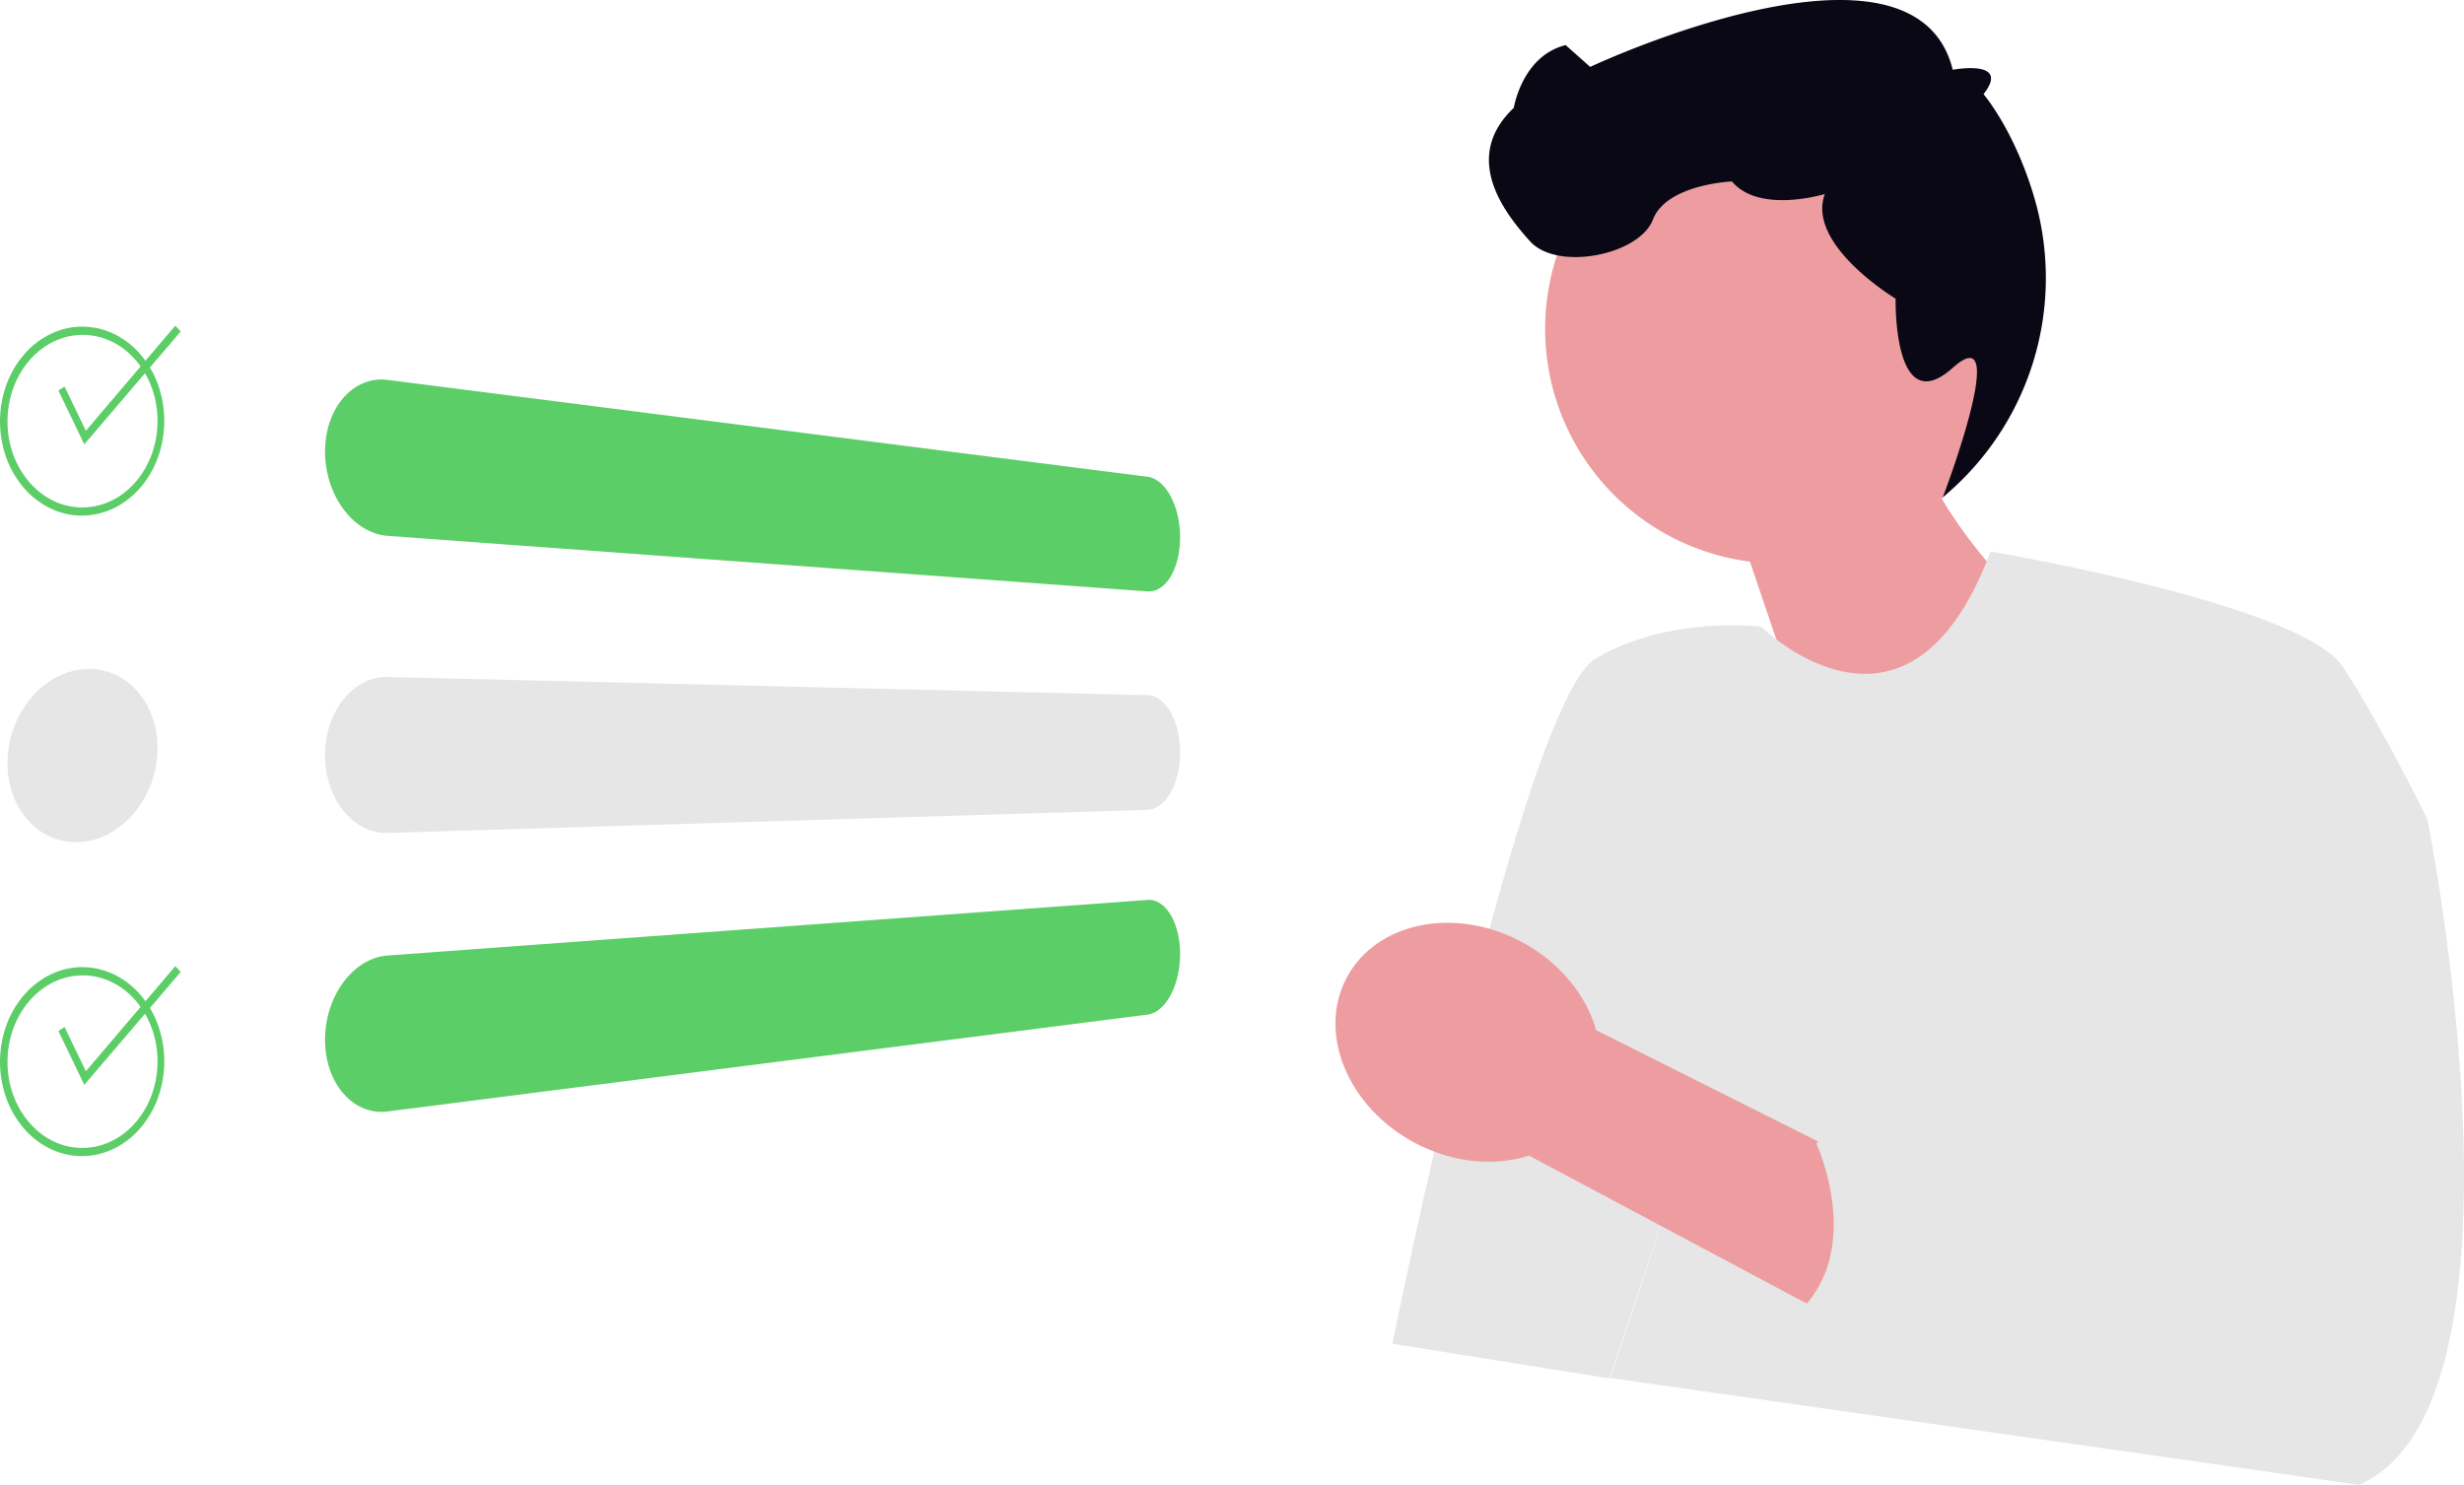 <svg xmlns="http://www.w3.org/2000/svg" viewBox="0 0 800.158 482.261">
  <path fill="#ed9da0" d="M653.005 93.422a76.213 76.213 0 1 0-84.73 89l31.612 93.265 62.946-74.811s-19.6-17.5-32.264-38.909a76.13 76.13 0 0 0 22.44-68.545Z"/>
  <path fill="#e6e6e6" d="M646.856 179.225s100.685 16.977 113.969 37.347 27.454 49.6 27.454 49.6 38.082 189.525-22.141 216.093l-243.27-34.69 29.834-89.3-30.109 89.446-70.437-11.275s42.1-208.36 66.009-222.531 53.8-10.362 53.8-10.362 47.6 47.3 74.391-24.309l.5-.019Z"/>
  <path fill="#090814" d="M592.609 63.011s-21.306 6.547-30.163-4.081c0 0-21.255.886-25.683 12.4s-31 16.827-39.853 7.085-22.141-27.454-5.314-43.4c0 0 2.657-16.827 16.827-20.369l7.971 7.085s105.28-49.512 117.733.927c0 0 19.065-3.594 10 7.924 0 0 10.211 11.84 16.689 34.293a92.568 92.568 0 0 1-29.9 96.635s22.64-59.428 3.211-42.037-18.543-22.463-18.543-22.463-29.123-17.521-22.975-34Z"/>
  <path fill="#ed9da0" d="m496.539 375.349 148.185 78.961 28.491-42.01-154.861-77.677c-3.229-11.306-11.735-22.008-24.162-28.663-21.743-11.645-47.181-6.5-56.818 11.5s.176 42.021 21.919 53.666c12.426 6.655 26.048 7.8 37.249 4.227Z"/>
  <path fill="#e6e6e6" d="m704.146 340.561 7.085 21.255s-16.827 17.967 0 28.025l-59.337-7.655s-24.022-17.717-25.738-3.1c0 0-30.056-19.924-36.256-7.525 0 0 17.777 38.441-10.153 58.188l37.164 16.711 26.471 17.915 122.756 17.887"/>
  <path fill="#5cce67" d="M372.625 154.851 125.9 123.395a16.02 16.02 0 0 0-2-.13 15.284 15.284 0 0 0-1.975.125 15.117 15.117 0 0 0-1.939.38 15.5 15.5 0 0 0-1.9.64 16.135 16.135 0 0 0-1.764.853 16.794 16.794 0 0 0-1.673 1.066 17.92 17.92 0 0 0-1.573 1.285 19.56 19.56 0 0 0-1.469 1.493 21.03 21.03 0 0 0-1.339 1.687q-.632.888-1.187 1.848t-1.029 2q-.474 1.039-.866 2.149-.405 1.147-.71 2.345t-.51 2.438q-.2 1.239-.307 2.518t-.107 2.59q0 1.309.107 2.61t.307 2.58q.207 1.285.512 2.544t.71 2.489q.391 1.189.866 2.323t1.029 2.209q.554 1.074 1.187 2.085t1.339 1.955q.708.939 1.469 1.792t1.574 1.6q.812.752 1.673 1.4a20.928 20.928 0 0 0 1.764 1.2 19.268 19.268 0 0 0 1.9 1.016 17.775 17.775 0 0 0 1.939.769 16.792 16.792 0 0 0 1.975.521 16.362 16.362 0 0 0 2 .272l246.725 18.048a6.25 6.25 0 0 0 2.132-.213 6.679 6.679 0 0 0 1.029-.38 7.6 7.6 0 0 0 1-.56 8.877 8.877 0 0 0 .923-.7 10.348 10.348 0 0 0 .87-.853 12.284 12.284 0 0 0 .813-1q.393-.535.756-1.141t.685-1.263q.323-.658.6-1.367t.522-1.465q.24-.757.437-1.559.208-.829.358-1.689t.257-1.744q.1-.885.155-1.793t.051-1.837q0-.928-.051-1.846t-.155-1.824q-.1-.905-.257-1.8t-.358-1.761q-.2-.842-.437-1.646t-.522-1.563q-.285-.77-.6-1.493t-.685-1.4q-.363-.679-.756-1.292t-.813-1.162q-.421-.549-.87-1.028a11.933 11.933 0 0 0-.923-.889 10.021 10.021 0 0 0-1-.76 8.431 8.431 0 0 0-1.029-.586 7.336 7.336 0 0 0-1.055-.409 6.728 6.728 0 0 0-1.079-.229"/>
  <path fill="#e6e6e6" d="M372.625 225.795 125.9 219.886a15.86 15.86 0 0 0-3.98.406 16.234 16.234 0 0 0-1.939.581 17.18 17.18 0 0 0-1.9.832 18.348 18.348 0 0 0-1.764 1.032 19.406 19.406 0 0 0-1.673 1.242 20.883 20.883 0 0 0-1.574 1.448q-.762.776-1.469 1.65t-1.339 1.826q-.632.95-1.187 1.97t-1.029 2.109q-.474 1.088-.866 2.239-.405 1.191-.71 2.42t-.51 2.49q-.2 1.261-.307 2.551t-.107 2.6q0 1.31.107 2.6t.307 2.549q.207 1.254.512 2.481t.71 2.416q.391 1.154.866 2.239t1.029 2.1q.554 1.017 1.186 1.963t1.339 1.812q.708.87 1.469 1.641a20.673 20.673 0 0 0 1.574 1.438 19.222 19.222 0 0 0 1.678 1.233 18.208 18.208 0 0 0 1.764 1.02 17.075 17.075 0 0 0 1.9.82 16.17 16.17 0 0 0 1.939.568 15.647 15.647 0 0 0 3.98.385l246.723-7.506a6.42 6.42 0 0 0 1.079-.125 6.712 6.712 0 0 0 1.055-.306 7.477 7.477 0 0 0 1.029-.486 8.735 8.735 0 0 0 1-.663 10.364 10.364 0 0 0 .923-.8 12.064 12.064 0 0 0 .87-.942q.42-.5.813-1.082t.756-1.219q.362-.644.685-1.335t.6-1.429q.282-.749.522-1.526t.437-1.6q.208-.842.358-1.717t.257-1.771q.1-.9.155-1.812t.051-1.842q0-.92-.051-1.838t-.155-1.812q-.1-.9-.257-1.769t-.358-1.724q-.2-.823-.438-1.6t-.521-1.516q-.28-.736-.6-1.425t-.685-1.329q-.364-.641-.756-1.215t-.813-1.078a11.946 11.946 0 0 0-.87-.937 10.23 10.23 0 0 0-.923-.793 8.658 8.658 0 0 0-1-.657 7.416 7.416 0 0 0-1.03-.478 6.668 6.668 0 0 0-1.055-.3 6.405 6.405 0 0 0-1.079-.117"/>
  <path fill="#5cce67" d="M372.625 292.305 125.9 310.35a16.373 16.373 0 0 0-2 .272 16.808 16.808 0 0 0-1.975.521 17.784 17.784 0 0 0-1.939.769 19.273 19.273 0 0 0-1.9 1.016 20.925 20.925 0 0 0-1.764 1.2q-.861.658-1.673 1.4t-1.574 1.6q-.762.85-1.469 1.792t-1.339 1.957q-.632 1.012-1.187 2.085t-1.029 2.209q-.474 1.134-.866 2.323-.405 1.228-.71 2.489t-.51 2.54q-.2 1.281-.307 2.581t-.107 2.61q0 1.31.107 2.59t.307 2.519q.207 1.243.512 2.439t.71 2.345q.391 1.111.866 2.149t1.029 2q.554.963 1.187 1.848a21.048 21.048 0 0 0 1.339 1.686 19.56 19.56 0 0 0 1.469 1.493 17.927 17.927 0 0 0 1.574 1.285 16.8 16.8 0 0 0 1.673 1.066 16.13 16.13 0 0 0 1.764.853 15.491 15.491 0 0 0 1.9.64 15.107 15.107 0 0 0 1.939.379 15.28 15.28 0 0 0 1.975.125 16.021 16.021 0 0 0 2-.13l246.723-31.448a6.725 6.725 0 0 0 1.079-.229 7.328 7.328 0 0 0 1.055-.409 8.4 8.4 0 0 0 1.029-.586 10.027 10.027 0 0 0 1-.76 11.944 11.944 0 0 0 .923-.889q.443-.48.87-1.028t.813-1.162q.393-.614.756-1.292t.685-1.4q.323-.727.6-1.492t.522-1.573q.24-.8.437-1.646.208-.872.358-1.762t.257-1.8q.1-.905.155-1.824t.051-1.848q0-.923-.052-1.832t-.155-1.793q-.1-.888-.256-1.747t-.358-1.689q-.2-.8-.437-1.559t-.521-1.465q-.285-.709-.6-1.367t-.689-1.26q-.364-.608-.756-1.141a12.258 12.258 0 0 0-.813-1 10.353 10.353 0 0 0-.87-.853 8.9 8.9 0 0 0-.923-.7 7.615 7.615 0 0 0-1-.56 6.692 6.692 0 0 0-1.029-.38 6.248 6.248 0 0 0-2.132-.213"/>
  <path fill="#e6e6e6" d="M27.368 217.342a22.07 22.07 0 0 0-2.452.32 22.447 22.447 0 0 0-2.417.593 23.329 23.329 0 0 0-2.373.868 24.764 24.764 0 0 0-2.321 1.141q-1.105.622-2.161 1.352t-2.05 1.569q-.994.837-1.929 1.785t-1.8 2q-.867 1.051-1.643 2.178t-1.456 2.322q-.674 1.2-1.26 2.459t-1.066 2.583q-.5 1.37-.875 2.769t-.626 2.821q-.252 1.422-.377 2.864t-.126 2.894q0 1.453.126 2.869t.377 2.788q.25 1.372.626 2.7t.872 2.592q.484 1.225 1.066 2.37a25.329 25.329 0 0 0 1.262 2.2 24.178 24.178 0 0 0 1.456 2.026 23.47 23.47 0 0 0 1.644 1.852 22.509 22.509 0 0 0 1.8 1.638 21.336 21.336 0 0 0 1.93 1.4 20.539 20.539 0 0 0 4.211 2.073 20.145 20.145 0 0 0 4.691 1.066 20.613 20.613 0 0 0 2.417.107 21.687 21.687 0 0 0 2.452-.174 22.47 22.47 0 0 0 2.439-.449 22.9 22.9 0 0 0 2.383-.715 23.856 23.856 0 0 0 2.319-.978 25.332 25.332 0 0 0 2.247-1.235q1.063-.663 2.07-1.422t1.952-1.618q.945-.859 1.824-1.812t1.691-2q.817-1.046 1.537-2.155t1.35-2.276q.629-1.167 1.164-2.389t.975-2.495q.456-1.318.8-2.658t.571-2.7q.228-1.36.343-2.734t.115-2.76q0-1.386-.115-2.738t-.343-2.665q-.228-1.311-.571-2.584t-.8-2.5q-.442-1.185-.975-2.3t-1.169-2.156a24.18 24.18 0 0 0-2.882-3.852 22.836 22.836 0 0 0-1.687-1.662 21.6 21.6 0 0 0-1.824-1.447 20.878 20.878 0 0 0-1.952-1.227 20.636 20.636 0 0 0-2.075-1 20.123 20.123 0 0 0-4.565-1.3 20.429 20.429 0 0 0-2.383-.238 21.39 21.39 0 0 0-2.439.04"/>
  <path fill="#5cce67" d="M27.372 108.782a21.56 21.56 0 0 0-2.452.08 21.24 21.24 0 0 0-2.417.358 21.466 21.466 0 0 0-2.373.64 22.238 22.238 0 0 0-2.321.916 23.108 23.108 0 0 0-2.161 1.137 23.73 23.73 0 0 0-2.05 1.371 24.783 24.783 0 0 0-1.93 1.6q-.939.862-1.8 1.828t-1.643 2.019q-.776 1.052-1.456 2.181t-1.263 2.344q-.586 1.2-1.066 2.48-.5 1.319-.872 2.681t-.626 2.76q-.252 1.4-.377 2.827t-.126 2.878q0 1.451.126 2.878t.377 2.824q.251 1.4.626 2.756t.872 2.676q.484 1.272 1.066 2.473t1.266 2.323q.68 1.126 1.456 2.172t1.643 2.009q.868.959 1.8 1.812a24.546 24.546 0 0 0 1.92 1.593 23.52 23.52 0 0 0 2.05 1.357 22.927 22.927 0 0 0 2.161 1.124 22.089 22.089 0 0 0 2.321.9 21.237 21.237 0 0 0 4.79.959 21.691 21.691 0 0 0 4.89-.148 21.409 21.409 0 0 0 2.383-.484 21.7 21.7 0 0 0 2.319-.753 22.539 22.539 0 0 0 2.247-1.016 23.458 23.458 0 0 0 2.075-1.216 24.11 24.11 0 0 0 1.952-1.43q.945-.767 1.824-1.635t1.691-1.836q.817-.968 1.537-2.006t1.35-2.145q.631-1.107 1.164-2.276t.975-2.4q.456-1.273.8-2.58t.571-2.644q.228-1.342.343-2.706t.115-2.749q0-1.385-.115-2.748t-.343-2.7q-.228-1.336-.571-2.642t-.8-2.576q-.442-1.227-.975-2.393t-1.169-2.272q-.629-1.1-1.35-2.132t-1.532-2q-.806-.958-1.687-1.822t-1.824-1.624a23.878 23.878 0 0 0-1.951-1.42 23.265 23.265 0 0 0-2.075-1.2 22.383 22.383 0 0 0-2.247-1 21.573 21.573 0 0 0-2.319-.738 21.315 21.315 0 0 0-2.383-.469 21.584 21.584 0 0 0-2.439-.2m0-2.667a23.688 23.688 0 0 1 10.273 2.659 26.96 26.96 0 0 1 8.239 6.656 31.381 31.381 0 0 1 5.48 9.621 35.093 35.093 0 0 1 0 23.325 31.641 31.641 0 0 1-5.48 9.657 27.214 27.214 0 0 1-8.24 6.7 23.8 23.8 0 0 1-10.273 2.726 23.486 23.486 0 0 1-10.482-2.09 26.5 26.5 0 0 1-8.719-6.43 31.043 31.043 0 0 1-5.961-9.844 35.059 35.059 0 0 1 0-24.463 31.307 31.307 0 0 1 5.961-9.883 26.746 26.746 0 0 1 8.719-6.486 23.573 23.573 0 0 1 10.488-2.157Z"/>
  <path fill="#5cce67" d="m27.37 144.336-8.4-17.494 1.994-1.3 6.917 14.372 29.042-34.136 1.758 1.873ZM27.372 316.817a21.56 21.56 0 0 0-2.452.08 21.24 21.24 0 0 0-2.417.358 21.466 21.466 0 0 0-2.373.64 22.238 22.238 0 0 0-2.321.916 23.108 23.108 0 0 0-2.161 1.137 23.73 23.73 0 0 0-2.05 1.371 24.783 24.783 0 0 0-1.93 1.6q-.939.862-1.8 1.828t-1.643 2.019q-.776 1.052-1.456 2.181t-1.263 2.344q-.586 1.2-1.066 2.48-.5 1.319-.872 2.681t-.626 2.76q-.252 1.4-.377 2.827t-.126 2.878q0 1.451.126 2.878t.377 2.824q.251 1.4.626 2.756t.872 2.676q.484 1.272 1.066 2.473t1.266 2.323q.68 1.126 1.456 2.172t1.643 2.009q.868.959 1.8 1.812a24.546 24.546 0 0 0 1.92 1.593 23.52 23.52 0 0 0 2.05 1.357 22.927 22.927 0 0 0 2.161 1.124 22.089 22.089 0 0 0 2.321.9 21.237 21.237 0 0 0 4.79.959 21.691 21.691 0 0 0 4.89-.148 21.409 21.409 0 0 0 2.383-.484 21.7 21.7 0 0 0 2.319-.753 22.539 22.539 0 0 0 2.247-1.016 23.458 23.458 0 0 0 2.075-1.216 24.11 24.11 0 0 0 1.952-1.43q.945-.767 1.824-1.635t1.691-1.836q.817-.968 1.537-2.006t1.35-2.145q.631-1.107 1.164-2.276t.975-2.4q.456-1.273.8-2.58t.571-2.644q.228-1.342.343-2.706t.115-2.749q0-1.385-.115-2.748t-.343-2.7q-.228-1.336-.571-2.642t-.8-2.576q-.442-1.227-.975-2.393t-1.169-2.272q-.629-1.1-1.35-2.132t-1.532-2q-.806-.958-1.687-1.822t-1.824-1.624a23.878 23.878 0 0 0-1.951-1.42 23.265 23.265 0 0 0-2.075-1.2 22.383 22.383 0 0 0-2.247-1 21.573 21.573 0 0 0-2.319-.738 21.315 21.315 0 0 0-2.383-.469 21.584 21.584 0 0 0-2.439-.2m0-2.667a23.688 23.688 0 0 1 10.273 2.659 26.96 26.96 0 0 1 8.239 6.656 31.381 31.381 0 0 1 5.48 9.621 35.093 35.093 0 0 1 0 23.325 31.641 31.641 0 0 1-5.48 9.657 27.214 27.214 0 0 1-8.24 6.7 23.8 23.8 0 0 1-10.273 2.726 23.486 23.486 0 0 1-10.482-2.09 26.5 26.5 0 0 1-8.719-6.43 31.043 31.043 0 0 1-5.961-9.844 35.059 35.059 0 0 1 0-24.463 31.307 31.307 0 0 1 5.961-9.883 26.746 26.746 0 0 1 8.719-6.486 23.573 23.573 0 0 1 10.488-2.157Z"/>
  <path fill="#5cce67" d="m27.37 352.371-8.4-17.494 1.994-1.3 6.917 14.372 29.042-34.136 1.758 1.873Z"/>
</svg>
